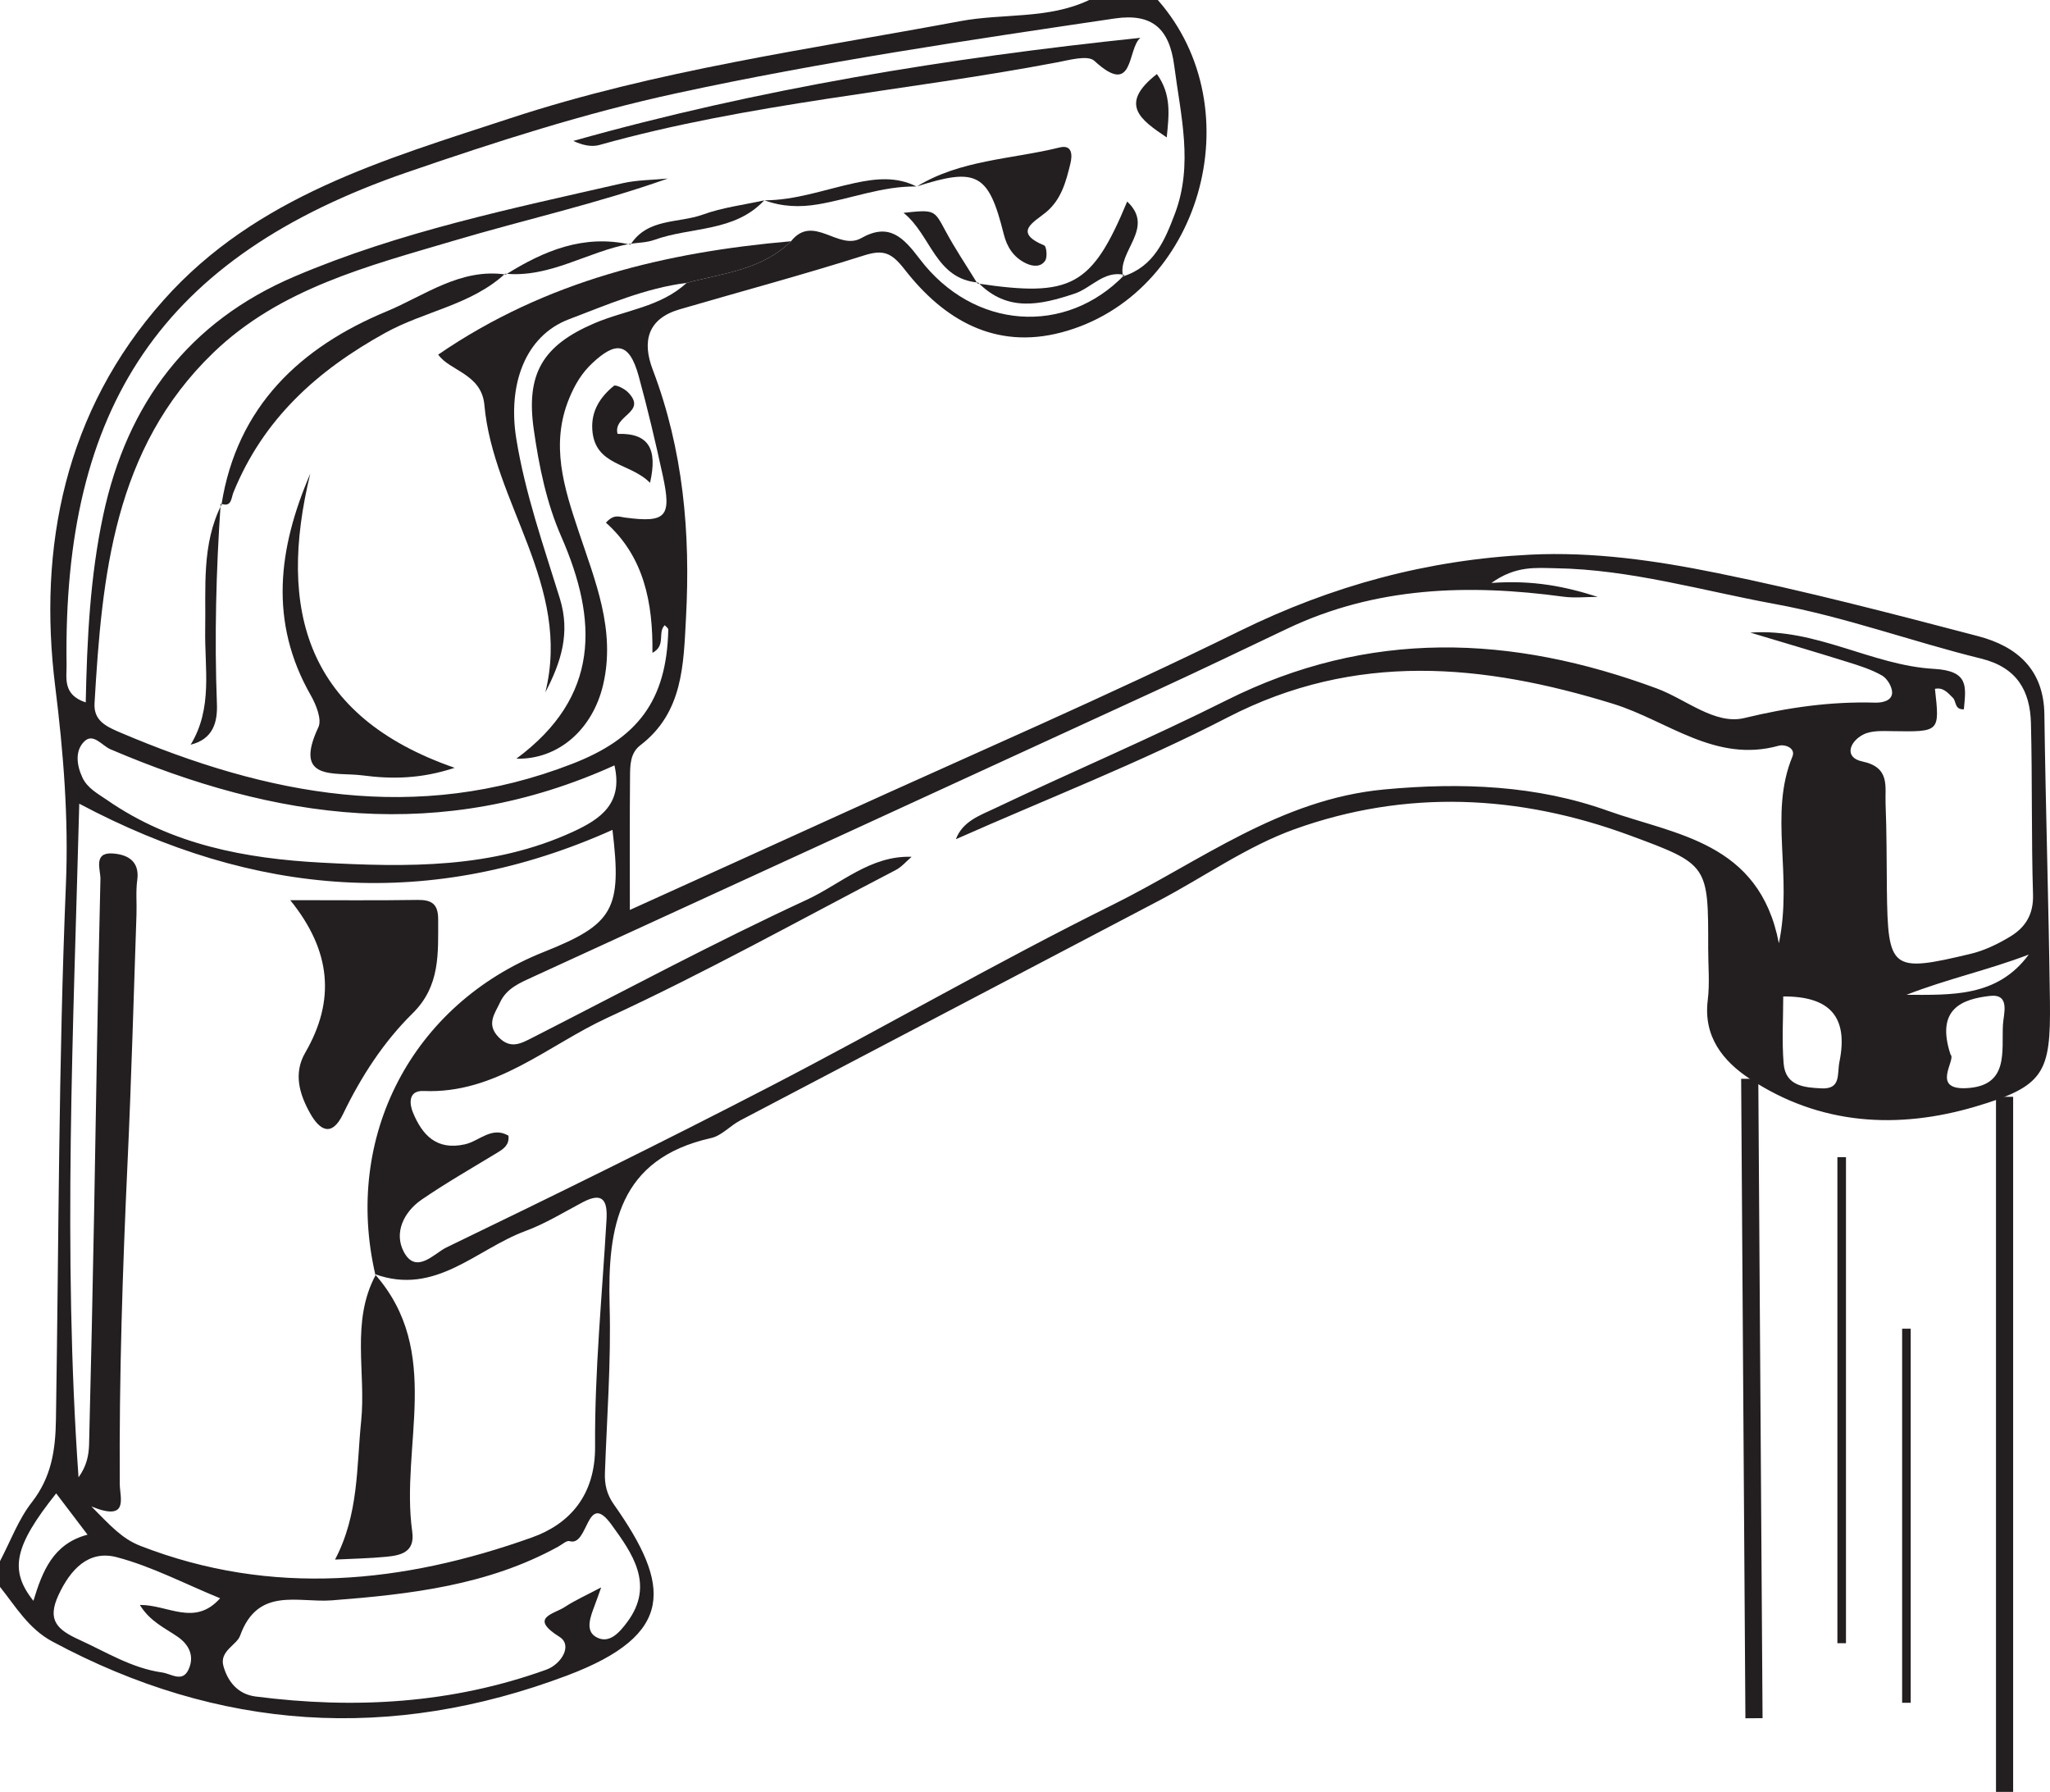 <?xml version="1.0" encoding="UTF-8"?>
<svg xmlns="http://www.w3.org/2000/svg" xmlns:xlink="http://www.w3.org/1999/xlink" width="239.031pt" height="208.902pt" viewBox="0 0 239.031 208.902" version="1.1">
<defs>
<clipPath id="clip1">
  <path d="M 0 0 L 239.031 0 L 239.031 201 L 0 201 Z M 0 0 "/>
</clipPath>
<clipPath id="clip2">
  <path d="M 175 97 L 233 97 L 233 208.902 L 175 208.902 Z M 175 97 "/>
</clipPath>
<clipPath id="clip3">
  <path d="M 232 126 L 235 126 L 235 208.902 L 232 208.902 Z M 232 126 "/>
</clipPath>
</defs>
<g id="surface1">
<g clip-path="url(#clip1)" clip-rule="nonzero">
<path style=" stroke:none;fill-rule:evenodd;fill:rgb(13.73%,12.16%,12.549%);fill-opacity:1;" d="M 222.289 115.98 C 227.504 115.973 232.875 116.293 236.551 111.285 C 231.863 113.082 226.969 114.145 222.289 115.98 M 10.207 178.914 C 8.863 177.148 7.727 175.652 6.551 174.102 C 1.664 180.238 1.043 183.055 3.895 186.625 C 4.945 183.191 6.176 179.977 10.207 178.914 M 227.438 122.953 C 228.125 123.512 225.098 127.051 229.258 126.859 C 234.277 126.625 233.379 122.594 233.543 119.465 C 233.609 118.223 234.445 115.824 232.016 116.105 C 228.801 116.477 225.668 117.598 227.438 122.953 M 207.926 116.168 C 207.926 118.777 207.758 121.398 207.973 123.992 C 208.188 126.617 210.398 126.789 212.395 126.883 C 214.695 126.992 214.191 125.219 214.48 123.789 C 215.559 118.469 213.281 116.137 207.926 116.168 M 25.664 186.328 C 21.473 184.613 17.66 182.598 13.598 181.535 C 10.332 180.68 8.211 182.957 6.816 185.965 C 5.461 188.891 6.668 189.992 9.25 191.168 C 12.414 192.609 15.367 194.48 18.898 194.977 C 19.965 195.129 21.25 196.168 21.965 194.672 C 22.684 193.164 22.133 191.801 20.723 190.82 C 19.238 189.793 17.492 189.043 16.309 187.105 C 19.609 187.082 22.699 189.664 25.664 186.328 M 71.645 89.23 C 51.43 98.391 32.074 95.551 12.887 87.355 C 11.895 86.934 10.879 85.418 9.84 86.426 C 8.715 87.516 8.938 89.207 9.605 90.637 C 10.191 91.895 11.383 92.508 12.492 93.273 C 20.016 98.488 28.625 100.094 37.465 100.566 C 47.43 101.102 57.422 101.293 66.824 96.961 C 70.02 95.484 72.676 93.684 71.645 89.23 M 70.098 185.059 C 69.754 186.02 69.555 186.602 69.336 187.176 C 68.859 188.441 68.199 190.082 69.48 190.832 C 71.02 191.734 72.238 190.309 73.148 189.086 C 76.379 184.73 73.672 181.023 71.32 177.773 C 68.344 173.648 68.652 180.352 66.418 179.668 C 66.074 179.562 65.539 180.059 65.102 180.301 C 56.883 184.828 47.832 185.863 38.707 186.57 C 34.738 186.875 30.062 184.934 27.988 190.707 C 27.605 191.777 25.562 192.484 26.051 194.23 C 26.57 196.082 27.758 197.52 29.812 197.781 C 41.344 199.262 52.703 198.621 63.715 194.645 C 65.422 194.027 66.82 191.816 65.227 190.82 C 61.641 188.578 64.559 188.191 65.848 187.348 C 67.055 186.555 68.391 185.965 70.098 185.059 M 130.949 32.219 C 134.535 31.09 135.805 28.055 136.988 24.93 C 139.168 19.168 137.664 13.469 136.922 7.703 C 136.363 3.348 134.367 1.508 129.961 2.156 C 112.875 4.688 95.789 7.207 78.898 10.867 C 68.195 13.184 57.797 16.531 47.449 20.094 C 18.82 29.953 7.316 47.441 7.762 77.539 C 7.785 79 7.277 81 9.996 81.887 C 10.152 74.445 10.508 67.203 12.035 60.055 C 14.832 46.984 22.02 37.488 34.336 32.238 C 46.602 27.008 59.645 24.32 72.582 21.363 C 74.297 20.973 76.105 20.988 77.871 20.812 C 69.559 23.758 61.16 25.613 52.934 28.055 C 42.957 31.012 32.652 33.613 24.855 41.137 C 13.27 52.312 11.891 67.102 11.023 81.984 C 10.906 84 12.348 84.688 14.016 85.395 C 31.18 92.699 48.535 96.113 66.746 89.039 C 74.293 86.105 77.738 81.75 77.922 73.406 C 77.926 73.234 77.652 73.055 77.512 72.887 C 76.629 73.738 77.703 75.254 76.074 76.109 C 76.148 70.223 75.059 64.855 70.652 60.934 C 71.582 59.906 72.184 60.246 72.832 60.332 C 77.73 60.988 78.32 60.234 77.273 55.406 C 76.43 51.527 75.523 47.684 74.473 43.852 C 73.352 39.762 71.723 39.859 69.086 42.316 C 67.859 43.461 67.051 44.793 66.387 46.398 C 64.133 51.809 65.781 56.887 67.457 61.914 C 69.402 67.75 71.809 73.457 70.328 79.82 C 69.125 84.977 65.156 88.566 60.207 88.449 C 70.012 81.199 69.719 72.312 65.434 62.531 C 63.715 58.605 62.848 54.348 62.238 50.07 C 61.316 43.613 63.238 40.289 69.297 37.691 C 72.898 36.148 77.023 35.797 80.062 32.98 C 84.316 31.855 88.859 31.453 92.234 28.125 C 94.824 24.875 97.758 29.27 100.418 27.762 C 103.652 25.934 105.297 27.629 107.238 30.188 C 113.508 38.453 124.262 39.168 131.113 32.047 Z M 43.699 148.531 L 43.777 148.652 C 40.004 132.527 48.043 117.098 63.398 110.984 C 71.555 107.738 72.531 106.008 71.414 96.75 C 50.301 106.203 29.699 104.566 9.242 93.695 C 8.555 119.988 7.312 146.098 9.156 172.227 C 10.078 170.965 10.355 169.688 10.387 168.402 C 10.613 159.414 10.805 150.422 10.973 141.43 C 11.215 128.441 11.395 115.449 11.711 102.465 C 11.734 101.441 10.848 99.367 13.078 99.496 C 14.695 99.586 16.328 100.266 16.004 102.605 C 15.82 103.918 15.961 105.27 15.914 106.598 C 15.582 116.254 15.32 125.91 14.871 135.559 C 14.293 148.039 13.887 160.52 13.965 173.02 C 13.977 174.621 15.09 177.434 10.656 175.625 C 12.863 177.844 14.211 179.379 16.371 180.219 C 31.746 186.191 47.012 184.594 62.023 179.238 C 66.387 177.684 69.426 174.348 69.387 168.629 C 69.328 159.828 70.211 151.02 70.719 142.215 C 70.844 140.051 70.363 138.883 67.949 140.156 C 65.746 141.32 63.598 142.652 61.277 143.508 C 55.551 145.617 50.766 151.125 43.699 148.531 M 111.457 97.836 C 112.246 95.73 114.277 95.059 115.996 94.238 C 124.969 89.973 134.125 86.09 143.004 81.641 C 159.586 73.332 176.238 73.984 193.195 80.266 C 196.598 81.527 199.977 84.543 203.406 83.707 C 208.492 82.473 213.473 81.766 218.648 81.914 C 219.48 81.938 220.566 81.703 220.621 80.801 C 220.66 80.125 220.062 79.105 219.453 78.758 C 218.184 78.031 216.742 77.586 215.328 77.145 C 211.594 75.98 207.836 74.875 204.09 73.75 C 211.746 73.199 218.254 77.57 225.496 77.977 C 229.648 78.211 229.219 80.082 228.988 82.695 C 227.879 82.738 228.129 81.77 227.711 81.355 C 227.125 80.781 226.594 80.098 225.617 80.305 C 226.18 85.348 226.18 85.324 220.656 85.238 C 219.512 85.223 218.207 85.145 217.254 85.637 C 215.66 86.449 214.98 88.312 217.141 88.77 C 220.426 89.461 219.777 91.691 219.859 93.703 C 219.996 97.027 219.973 100.363 220.012 103.691 C 220.125 113.094 220.504 113.418 229.809 111.191 C 231.391 110.812 232.934 110.059 234.34 109.219 C 236.129 108.152 237.121 106.645 237.051 104.301 C 236.848 97.645 236.977 90.977 236.809 84.32 C 236.711 80.508 235.172 77.809 230.992 76.777 C 222.945 74.797 215.09 71.902 206.965 70.418 C 198.484 68.863 190.117 66.387 181.402 66.246 C 179.133 66.211 176.754 65.914 173.902 67.961 C 178.797 67.605 182.555 68.387 186.297 69.586 C 184.926 69.586 183.586 69.738 182.289 69.562 C 171.238 68.066 160.414 68.387 150.109 73.285 C 145.02 75.703 139.945 78.145 134.828 80.5 C 110.609 91.645 86.379 102.77 62.145 113.883 C 60.617 114.582 59.062 115.223 58.309 116.852 C 57.711 118.148 56.668 119.387 58.121 120.898 C 59.531 122.359 60.742 121.656 62.117 120.957 C 72.738 115.543 83.254 109.898 94.066 104.898 C 98.023 103.066 101.484 99.715 106.293 99.887 C 105.688 100.402 105.152 101.059 104.465 101.418 C 93.285 107.23 82.262 113.379 70.836 118.648 C 63.887 121.852 57.824 127.547 49.41 127.188 C 47.492 127.105 47.785 128.82 48.145 129.688 C 49.219 132.285 50.871 134.156 54.211 133.406 C 55.887 133.031 57.344 131.266 59.285 132.395 C 59.402 133.461 58.754 133.914 58.008 134.367 C 55.047 136.164 52.035 137.891 49.18 139.844 C 47.074 141.281 45.918 143.715 47.074 145.922 C 48.508 148.656 50.645 146.109 52.035 145.438 C 64.695 139.32 77.324 133.121 89.812 126.652 C 103.188 119.727 116.238 112.168 129.727 105.488 C 139.977 100.41 149.223 93.176 161.402 92.035 C 170.402 91.195 179.172 91.551 187.453 94.516 C 195.293 97.324 205.148 98.113 207.418 109.969 C 209.078 101.988 206.215 94.938 208.996 88.203 C 209.402 87.219 208.148 86.73 207.383 86.941 C 199.996 88.992 194.434 84.012 188.09 82.051 C 172.938 77.375 158.051 75.938 143.141 83.637 C 132.875 88.941 122.035 93.141 111.457 97.836 M 135 0 C 146.215 12.742 139.977 34.484 123.746 38.758 C 116.027 40.789 110.043 37.277 105.488 31.422 C 103.945 29.441 103.008 29.059 100.711 29.789 C 93.609 32.043 86.406 33.973 79.25 36.062 C 75.496 37.156 74.859 39.809 76.105 43.082 C 79.664 52.43 80.523 62.129 79.988 72.008 C 79.695 77.469 79.656 83.062 74.668 86.879 C 73.469 87.793 73.473 89.219 73.461 90.539 C 73.418 95.523 73.441 100.512 73.441 106.082 C 81.484 102.438 89.543 98.797 97.59 95.129 C 113.262 87.988 129.09 81.172 144.535 73.57 C 155.336 68.258 166.484 65.25 178.426 64.664 C 185.809 64.301 193.066 65.352 200.203 66.801 C 210.426 68.875 220.547 71.516 230.645 74.164 C 235.141 75.344 238.305 78.012 238.375 83.277 C 238.527 94.434 238.879 105.586 239.023 116.742 C 239.129 125.082 238.363 126.629 230.359 129 C 221.281 131.691 212.191 131.176 204.02 125.766 C 200.926 123.715 198.59 120.867 199.125 116.59 C 199.371 114.621 199.172 112.594 199.176 110.594 C 199.191 100.828 199.211 100.773 190.008 97.379 C 177.082 92.617 163.922 92.008 150.941 96.672 C 145.391 98.668 140.406 102.227 135.125 105.004 C 118.863 113.559 102.578 122.07 86.312 130.621 C 85.141 131.234 84.145 132.398 82.926 132.672 C 72.113 135.09 70.828 143.016 71.082 152.223 C 71.262 158.703 70.766 165.203 70.535 171.695 C 70.484 173.07 70.75 174.223 71.59 175.406 C 78.203 184.789 78.824 190.551 66.117 195.336 C 45.551 203.086 25.512 201.805 6.094 191.363 C 3.332 189.879 1.84 187.305 0 185 L 0 182 C 1.215 179.695 2.133 177.16 3.711 175.137 C 6 172.195 6.469 169.074 6.523 165.477 C 6.855 144.672 6.824 123.859 7.688 103.059 C 8.004 95.43 7.406 87.785 6.438 80.031 C 4.414 63.816 7.543 47.941 19.074 34.988 C 29.879 22.848 44.871 18.594 59.488 13.789 C 76.566 8.176 94.375 5.754 111.977 2.465 C 116.965 1.531 122.23 2.27 127 0 Z M 135 0 "/>
</g>
<path style=" stroke:none;fill-rule:evenodd;fill:rgb(13.73%,12.16%,12.549%);fill-opacity:1;" d="M 80.062 32.98 C 75.242 33.59 70.785 35.531 66.332 37.223 C 61.207 39.164 59.191 44.875 60.195 51.117 C 61.23 57.539 63.383 63.633 65.285 69.793 C 66.512 73.781 65.434 77.184 63.586 80.715 C 66.668 68.309 57.504 58.633 56.48 47.215 C 56.156 43.578 52.426 43.246 51.094 41.34 C 63.711 32.691 77.664 29.395 92.234 28.125 C 88.859 31.453 84.32 31.855 80.062 32.98 "/>
<path style=" stroke:none;fill-rule:evenodd;fill:rgb(13.73%,12.16%,12.549%);fill-opacity:1;" d="M 36.18 55.215 C 32.309 71.133 35.684 83.508 53.012 89.512 C 49.113 90.801 45.707 90.848 42.289 90.398 C 39.09 89.973 34.121 91.168 37.121 84.785 C 37.555 83.867 36.852 82.137 36.227 81.043 C 31.371 72.535 32.402 63.98 36.18 55.215 "/>
<path style=" stroke:none;fill-rule:evenodd;fill:rgb(13.73%,12.16%,12.549%);fill-opacity:1;" d="M 132.973 4.41 C 131.402 5.684 132.301 11.426 127.605 7.094 C 126.844 6.391 124.699 6.996 123.242 7.273 C 105.492 10.648 87.371 12 69.891 16.902 C 68.977 17.16 67.926 16.934 66.848 16.43 C 88.477 10.34 110.574 6.75 132.973 4.41 "/>
<path style=" stroke:none;fill-rule:evenodd;fill:rgb(13.73%,12.16%,12.549%);fill-opacity:1;" d="M 106.879 21.754 C 111.984 18.617 117.949 18.578 123.539 17.195 C 125.039 16.82 125.051 18.082 124.805 19.086 C 124.293 21.176 123.758 23.25 121.973 24.738 C 120.594 25.887 118.043 27.062 121.758 28.613 C 122.02 28.723 122.145 29.957 121.875 30.375 C 121.391 31.133 120.484 31.098 119.664 30.715 C 118.195 30.031 117.41 28.797 117.039 27.301 C 115.273 20.223 113.926 19.477 106.875 21.742 C 106.875 21.742 106.879 21.754 106.879 21.754 "/>
<path style=" stroke:none;fill-rule:evenodd;fill:rgb(13.73%,12.16%,12.549%);fill-opacity:1;" d="M 58.902 31.906 C 54.938 35.559 49.508 36.27 44.934 38.797 C 36.926 43.219 30.684 48.879 27.215 57.41 C 26.945 58.078 27.027 59.191 25.73 58.711 L 25.828 58.809 C 27.633 47.379 35.031 40.473 45.059 36.309 C 49.484 34.473 53.676 31.227 58.98 32.004 C 58.98 32.004 58.902 31.906 58.902 31.906 "/>
<path style=" stroke:none;fill-rule:evenodd;fill:rgb(13.73%,12.16%,12.549%);fill-opacity:1;" d="M 72.008 50.582 C 75.66 50.465 76.695 52.359 75.793 56.289 C 73.488 53.922 69.336 54.344 69.062 50.082 C 68.922 47.895 69.996 46.27 71.578 44.98 C 71.797 44.809 72.812 45.309 73.223 45.73 C 75.551 48.102 71.434 48.387 72.008 50.582 "/>
<path style=" stroke:none;fill-rule:evenodd;fill:rgb(13.73%,12.16%,12.549%);fill-opacity:1;" d="M 113.965 33.047 C 124.934 34.691 127.312 33.391 131.43 23.496 C 134.746 26.605 130.242 29.27 130.949 32.215 C 130.949 32.219 131.109 32.047 131.109 32.047 C 128.707 31.508 127.266 33.578 125.289 34.234 C 121.293 35.566 117.457 36.414 114.059 32.941 Z M 113.965 33.047 "/>
<path style=" stroke:none;fill-rule:evenodd;fill:rgb(13.73%,12.16%,12.549%);fill-opacity:1;" d="M 25.73 58.711 C 25.199 66.488 24.996 74.27 25.293 82.066 C 25.371 84.156 24.879 86.164 22.23 86.816 C 24.84 82.531 23.848 77.914 23.926 73.438 C 24.016 68.488 23.488 63.469 25.836 58.816 C 25.828 58.809 25.73 58.711 25.73 58.711 "/>
<path style=" stroke:none;fill-rule:evenodd;fill:rgb(13.73%,12.16%,12.549%);fill-opacity:1;" d="M 114.059 32.941 C 109.031 32.516 108.586 27.398 105.352 24.812 C 109 24.422 108.922 24.465 110.238 26.91 C 111.367 29.016 112.715 31.004 113.965 33.047 Z M 114.059 32.941 "/>
<path style=" stroke:none;fill-rule:evenodd;fill:rgb(13.73%,12.16%,12.549%);fill-opacity:1;" d="M 89.121 23.344 C 85.648 27.086 80.578 26.422 76.309 27.961 C 75.406 28.289 74.383 28.285 73.418 28.43 L 73.512 28.531 C 75.496 25.406 79.094 26.051 81.953 25.016 C 84.242 24.184 86.73 23.887 89.129 23.352 Z M 89.121 23.344 "/>
<path style=" stroke:none;fill-rule:evenodd;fill:rgb(13.73%,12.16%,12.549%);fill-opacity:1;" d="M 73.418 28.43 C 68.516 29.328 64.141 32.414 58.902 31.906 C 58.902 31.906 58.98 32.004 58.98 32.004 C 63.422 29.227 68.066 27.285 73.492 28.516 C 73.512 28.535 73.418 28.43 73.418 28.43 "/>
<path style=" stroke:none;fill-rule:evenodd;fill:rgb(13.73%,12.16%,12.549%);fill-opacity:1;" d="M 134.895 8.633 C 136.621 11.039 136.297 13.422 136.043 16.023 C 133.074 14.012 130.336 12.188 134.895 8.633 "/>
<path style=" stroke:none;fill-rule:evenodd;fill:rgb(13.73%,12.16%,12.549%);fill-opacity:1;" d="M 89.129 23.352 C 92.777 23.352 96.184 22.082 99.691 21.332 C 102.141 20.809 104.543 20.555 106.879 21.754 C 106.879 21.754 106.875 21.742 106.879 21.742 C 102.91 21.676 99.227 23.172 95.387 23.82 C 93.25 24.184 91.168 24.109 89.125 23.344 C 89.121 23.344 89.129 23.352 89.129 23.352 "/>
<path style=" stroke:none;fill-rule:evenodd;fill:rgb(13.73%,12.16%,12.549%);fill-opacity:1;" d="M 33.84 104.941 C 39.195 104.941 43.938 104.988 48.68 104.914 C 50.328 104.891 51.09 105.383 51.09 107.152 C 51.082 111.09 51.367 114.93 48.109 118.137 C 44.699 121.496 42.09 125.543 39.996 129.883 C 38.664 132.648 37.25 131.73 36.168 129.801 C 34.926 127.594 34.18 125.152 35.59 122.723 C 39.137 116.617 38.613 110.828 33.84 104.941 "/>
<path style=" stroke:none;fill-rule:evenodd;fill:rgb(13.73%,12.16%,12.549%);fill-opacity:1;" d="M 43.699 148.531 C 51.707 157.59 46.66 168.547 48.066 178.562 C 48.402 180.941 46.773 181.32 45.062 181.488 C 43.113 181.68 41.148 181.711 39.066 181.816 C 41.852 176.523 41.562 171.035 42.113 165.656 C 42.691 160 40.895 154.098 43.789 148.664 C 43.777 148.652 43.699 148.531 43.699 148.531 "/>
<g clip-path="url(#clip2)" clip-rule="nonzero">
<path style="fill:none;stroke-width:2;stroke-linecap:butt;stroke-linejoin:miter;stroke:rgb(13.73%,12.16%,12.549%);stroke-opacity:1;stroke-miterlimit:10;" d="M -0.001 0.001 L 0.495 -74.546 " transform="matrix(1,0,0,-1,204.02,125.766)"/>
</g>
<g clip-path="url(#clip3)" clip-rule="nonzero">
<path style="fill:none;stroke-width:2;stroke-linecap:butt;stroke-linejoin:miter;stroke:rgb(13.73%,12.16%,12.549%);stroke-opacity:1;stroke-miterlimit:10;" d="M -0.002 -0.001 L -0.002 -81.036 " transform="matrix(1,0,0,-1,233.736,127.866)"/>
</g>
<path style="fill:none;stroke-width:1;stroke-linecap:butt;stroke-linejoin:miter;stroke:rgb(13.73%,12.16%,12.549%);stroke-opacity:1;stroke-miterlimit:10;" d="M -0 -0 L -0 -56.664 " transform="matrix(1,0,0,-1,214.742,134.902)"/>
<path style="fill:none;stroke-width:1;stroke-linecap:butt;stroke-linejoin:miter;stroke:rgb(13.73%,12.16%,12.549%);stroke-opacity:1;stroke-miterlimit:10;" d="M 0.001 -0 L 0.001 -43.61 " transform="matrix(1,0,0,-1,222.288,154.902)"/>
</g>
</svg>
